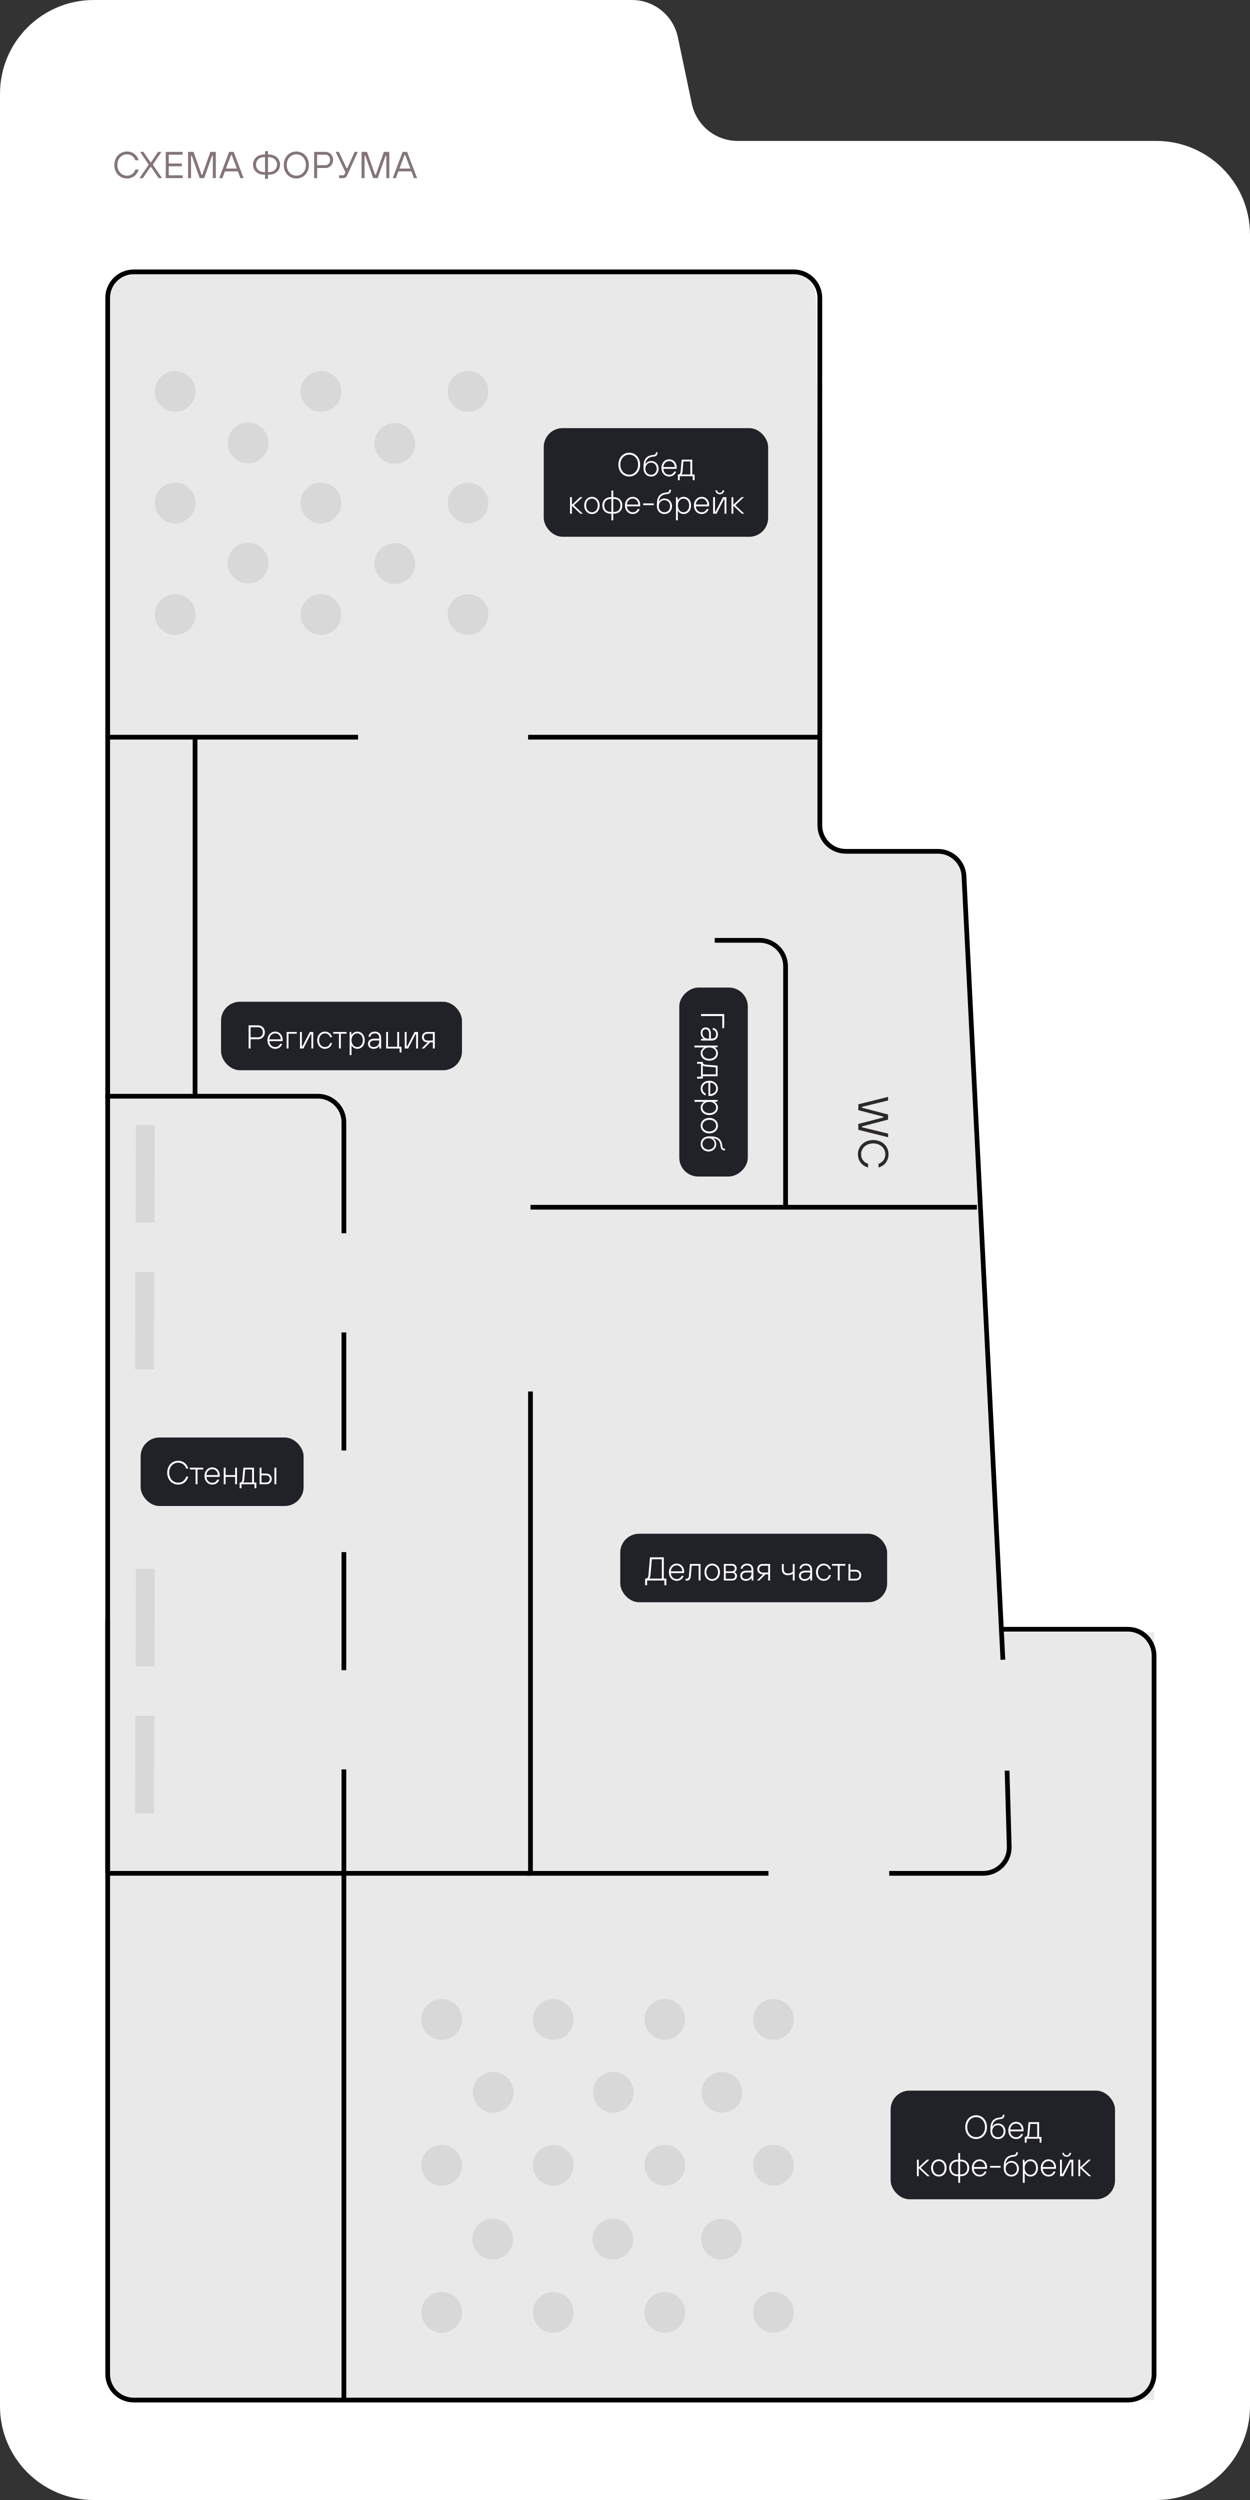 <?xml version="1.0" encoding="UTF-8"?> <svg xmlns="http://www.w3.org/2000/svg" width="400" height="800" viewBox="0 0 400 800" fill="none"><rect x="0" y="0" width="400" height="800" fill="#333333" stroke="none"/> <g clip-path="url(#clip0_873_554)"> <path d="M400 770C400 786.568 386.569 800 370 800L30 800C13.431 800 -1.17422e-06 786.569 -2.62268e-06 770L-6.73155e-05 30.001C-6.87639e-05 13.432 13.431 0.001 30 0.001L202.236 1.72891e-05C209.333 -4.43665e-05 215.459 4.974 216.916 11.92L221.376 33.178C222.833 40.124 228.959 45.098 236.056 45.098L370 45.099C386.569 45.099 400 58.53 400 75.099L400 770Z" fill="white"></path> <path d="M40.62 57.12C39.884 57.12 39.208 56.94 38.592 56.58C37.976 56.212 37.488 55.7 37.128 55.044C36.776 54.388 36.6 53.64 36.6 52.8C36.6 51.96 36.776 51.212 37.128 50.556C37.488 49.9 37.976 49.392 38.592 49.032C39.208 48.664 39.884 48.48 40.62 48.48C41.524 48.48 42.308 48.732 42.972 49.236C43.644 49.74 44.1 50.428 44.34 51.3H43.32C43.112 50.7 42.768 50.232 42.288 49.896C41.808 49.552 41.252 49.38 40.62 49.38C40.06 49.38 39.544 49.524 39.072 49.812C38.608 50.1 38.24 50.504 37.968 51.024C37.696 51.544 37.56 52.136 37.56 52.8C37.56 53.464 37.696 54.056 37.968 54.576C38.24 55.096 38.608 55.5 39.072 55.788C39.544 56.076 40.06 56.22 40.62 56.22C41.252 56.22 41.808 56.048 42.288 55.704C42.768 55.352 43.112 54.864 43.32 54.24H44.34C44.1 55.136 43.644 55.84 42.972 56.352C42.308 56.864 41.524 57.12 40.62 57.12ZM45.734 57H44.642L47.582 52.68L44.822 48.6H45.902L48.122 51.9H48.362L50.582 48.6H51.662L48.902 52.68L51.842 57H50.75L48.362 53.46H48.122L45.734 57ZM58.444 57H53.044V48.6H58.444V49.5H54.004V52.32H58.204V53.22H54.004V56.1H58.444V57ZM61.143 57H60.183V48.6H61.923L64.503 55.92H64.743L67.323 48.6H69.063V57H68.103V49.86H67.863L65.343 57H63.903L61.383 49.86H61.143V57ZM77.948 57H76.928L76.124 54.84H71.972L71.168 57H70.148L73.328 48.6H74.768L77.948 57ZM73.928 49.62L72.308 53.94H75.788L74.168 49.62H73.928ZM85.95 49.44C86.694 49.44 87.341 49.58 87.894 49.86C88.445 50.14 88.87 50.524 89.165 51.012C89.462 51.5 89.609 52.056 89.609 52.68C89.609 53.304 89.462 53.86 89.165 54.348C88.87 54.836 88.445 55.22 87.894 55.5C87.341 55.78 86.694 55.92 85.95 55.92H85.769V57.24H84.809V55.92H84.629C83.885 55.92 83.237 55.78 82.686 55.5C82.133 55.22 81.71 54.836 81.413 54.348C81.118 53.86 80.969 53.304 80.969 52.68C80.969 52.056 81.118 51.5 81.413 51.012C81.71 50.524 82.133 50.14 82.686 49.86C83.237 49.58 83.885 49.44 84.629 49.44H84.809V48.36H85.769V49.44H85.95ZM81.93 52.68C81.93 53.144 82.037 53.556 82.254 53.916C82.478 54.276 82.79 54.56 83.189 54.768C83.597 54.976 84.078 55.08 84.629 55.08H84.809V50.28H84.629C84.078 50.28 83.597 50.384 83.189 50.592C82.79 50.8 82.478 51.084 82.254 51.444C82.037 51.804 81.93 52.216 81.93 52.68ZM85.95 55.08C86.501 55.08 86.978 54.976 87.377 54.768C87.785 54.56 88.097 54.276 88.314 53.916C88.537 53.556 88.65 53.144 88.65 52.68C88.65 52.216 88.537 51.804 88.314 51.444C88.097 51.084 87.785 50.8 87.377 50.592C86.978 50.384 86.501 50.28 85.95 50.28H85.769V55.08H85.95ZM94.827 57.12C94.091 57.12 93.415 56.94 92.799 56.58C92.183 56.212 91.695 55.7 91.335 55.044C90.983 54.388 90.807 53.64 90.807 52.8C90.807 51.96 90.983 51.212 91.335 50.556C91.695 49.9 92.183 49.392 92.799 49.032C93.415 48.664 94.091 48.48 94.827 48.48C95.563 48.48 96.239 48.664 96.855 49.032C97.471 49.392 97.955 49.9 98.307 50.556C98.667 51.212 98.847 51.96 98.847 52.8C98.847 53.64 98.667 54.388 98.307 55.044C97.955 55.7 97.471 56.212 96.855 56.58C96.239 56.94 95.563 57.12 94.827 57.12ZM94.827 56.22C95.387 56.22 95.899 56.076 96.363 55.788C96.835 55.5 97.207 55.096 97.479 54.576C97.751 54.056 97.887 53.464 97.887 52.8C97.887 52.136 97.751 51.544 97.479 51.024C97.207 50.504 96.835 50.1 96.363 49.812C95.899 49.524 95.387 49.38 94.827 49.38C94.267 49.38 93.751 49.524 93.279 49.812C92.815 50.1 92.447 50.504 92.175 51.024C91.903 51.544 91.767 52.136 91.767 52.8C91.767 53.464 91.903 54.056 92.175 54.576C92.447 55.096 92.815 55.5 93.279 55.788C93.751 56.076 94.267 56.22 94.827 56.22ZM100.522 57V48.6H104.182C104.622 48.6 105.022 48.712 105.382 48.936C105.75 49.16 106.042 49.468 106.258 49.86C106.474 50.252 106.582 50.692 106.582 51.18C106.582 51.668 106.474 52.108 106.258 52.5C106.042 52.892 105.75 53.2 105.382 53.424C105.022 53.648 104.622 53.76 104.182 53.76H101.482V57H100.522ZM104.182 52.86C104.582 52.86 104.922 52.704 105.202 52.392C105.482 52.08 105.622 51.676 105.622 51.18C105.622 50.684 105.482 50.28 105.202 49.968C104.922 49.656 104.582 49.5 104.182 49.5H101.482V52.86H104.182ZM113.479 48.6H114.499L111.079 56.16C110.959 56.424 110.791 56.632 110.575 56.784C110.359 56.928 110.067 57 109.699 57H108.499V56.1H109.639C109.815 56.1 109.951 56.072 110.047 56.016C110.151 55.952 110.235 55.84 110.299 55.68L110.539 55.14L107.419 48.6H108.439L110.899 53.82H111.139L113.479 48.6ZM116.663 57H115.703V48.6H117.443L120.023 55.92H120.263L122.843 48.6H124.583V57H123.623V49.86H123.383L120.863 57H119.423L116.903 49.86H116.663V57ZM133.468 57H132.448L131.644 54.84H127.492L126.688 57H125.668L128.848 48.6H130.288L133.468 57ZM129.448 49.62L127.828 53.94H131.308L129.688 49.62H129.448Z" fill="#847578"></path> <path d="M42.773 87L252.763 87C257.315 87 261.02 90.66 261.076 95.212L263.151 264.246C263.207 268.797 266.913 272.458 271.465 272.458L300.118 272.458C304.547 272.458 308.199 275.93 308.422 280.354L320.547 521.235L323.57 601.733L323.57 759.705C323.57 764.297 319.848 768.019 315.256 768.019L42.773 768.019C38.181 768.019 34.458 764.297 34.458 759.705L34.458 95.314C34.458 90.722 38.181 87 42.773 87Z" fill="#E9E9E9"></path> <path d="M168.999 235.902L262.724 235.902" stroke="black" stroke-width="1.512"></path> <path d="M34.457 235.902L114.577 235.902" stroke="black" stroke-width="1.512"></path> <path d="M312.61 386.316L213.594 386.316L169.755 386.316" stroke="black" stroke-width="1.512"></path> <path d="M110.042 394.63L110.042 359.105C110.042 354.513 106.319 350.791 101.728 350.791L33.701 350.791" stroke="black" stroke-width="1.512"></path> <path d="M251.387 386.315L251.387 309.219C251.387 304.627 247.664 300.904 243.072 300.904L228.711 300.904" stroke="black" stroke-width="1.512"></path> <path d="M169.755 599.466L169.755 445.273" stroke="black" stroke-width="1.512"></path> <path d="M110.043 534.462L110.043 496.67" stroke="black" stroke-width="1.512"></path> <path d="M110.042 464.167L110.042 426.375" stroke="black" stroke-width="1.512"></path> <rect x="70.737" y="320.559" width="77.097" height="21.92" rx="6.047" fill="#212228"></rect> <path d="M80.191 335.518L79.556 335.518L79.556 328.11L82.625 328.11C83.842 328.11 84.752 329.031 84.752 330.332C84.752 331.634 83.842 332.555 82.625 332.555L80.191 332.555L80.191 335.518ZM80.191 328.713L80.191 331.951L82.625 331.951C83.472 331.951 84.117 331.317 84.117 330.332C84.117 329.348 83.472 328.713 82.625 328.713L80.191 328.713ZM88.067 335.623C86.681 335.623 85.58 334.512 85.58 332.872C85.58 331.232 86.681 330.121 88.067 330.121C89.432 330.121 90.448 331.2 90.448 332.66C90.448 332.904 90.427 333.073 90.416 333.158L86.183 333.158C86.268 334.322 87.094 335.063 88.067 335.063C88.776 335.063 89.379 334.692 89.654 334.036L90.289 334.036C89.94 335.041 89.146 335.623 88.067 335.623ZM86.183 332.586L89.855 332.586C89.813 331.465 89.062 330.682 88.078 330.682C87.051 330.682 86.268 331.465 86.183 332.586ZM92.32 335.518L91.727 335.518L91.727 330.227L94.965 330.227L94.965 330.787L92.32 330.787L92.32 335.518ZM97.085 335.518L95.995 335.518L95.995 330.227L96.588 330.227L96.588 334.809L96.799 334.809L99.148 330.227L100.238 330.227L100.238 335.518L99.646 335.518L99.646 330.936L99.434 330.936L97.085 335.518ZM103.981 335.623C102.605 335.623 101.505 334.533 101.505 332.872C101.505 331.211 102.605 330.121 103.981 330.121C105.103 330.121 105.991 330.809 106.256 331.92L105.653 331.92C105.42 331.126 104.775 330.682 103.981 330.682C102.954 330.682 102.108 331.549 102.108 332.872C102.108 334.195 102.954 335.063 103.981 335.063C104.775 335.063 105.42 334.618 105.653 333.772L106.256 333.772C105.991 334.936 105.103 335.623 103.981 335.623ZM109.068 335.518L108.465 335.518L108.465 330.787L106.634 330.787L106.634 330.227L110.899 330.227L110.899 330.787L109.068 330.787L109.068 335.518ZM112.481 337.634L111.888 337.634L111.888 330.227L112.396 330.227L112.481 331.147L112.534 331.147C112.957 330.523 113.529 330.121 114.333 330.121C115.677 330.121 116.714 331.211 116.714 332.872C116.714 334.533 115.677 335.623 114.333 335.623C113.529 335.623 112.957 335.221 112.534 334.597L112.481 334.597L112.481 337.634ZM114.301 335.063C115.275 335.063 116.121 334.216 116.121 332.872C116.121 331.528 115.275 330.682 114.301 330.682C113.349 330.682 112.481 331.528 112.481 332.872C112.481 334.216 113.349 335.063 114.301 335.063ZM119.541 335.623C118.482 335.623 117.763 334.967 117.763 334.015C117.763 333.031 118.419 332.375 119.805 332.375L121.361 332.375L121.361 332.11C121.361 331.211 120.832 330.682 119.964 330.682C119.086 330.682 118.578 331.179 118.525 331.761L117.922 331.761C117.975 330.893 118.684 330.121 119.964 330.121C121.181 330.121 121.964 330.84 121.964 332.11L121.964 335.518L121.445 335.518L121.361 334.703L121.308 334.703C121.033 335.221 120.387 335.623 119.541 335.623ZM119.541 335.063C120.726 335.063 121.361 334.269 121.361 333.19L121.361 332.946L119.805 332.946C118.821 332.946 118.366 333.38 118.366 334.015C118.366 334.65 118.8 335.063 119.541 335.063ZM128.475 336.787L127.872 336.787L127.872 335.518L123.576 335.518L123.576 330.227L124.169 330.227L124.169 334.957L127.121 334.957L127.121 330.227L127.714 330.227L127.714 334.957L128.475 334.957L128.475 336.787ZM130.608 335.518L129.518 335.518L129.518 330.227L130.111 330.227L130.111 334.809L130.322 334.809L132.671 330.227L133.761 330.227L133.761 335.518L133.169 335.518L133.169 330.936L132.957 330.936L130.608 335.518ZM136.742 330.227L139.123 330.227L139.123 335.518L138.52 335.518L138.52 333.539L137.663 333.539L135.684 335.518L134.922 335.518L136.901 333.539L136.742 333.539C135.737 333.539 135.028 332.851 135.028 331.888C135.028 330.914 135.737 330.227 136.742 330.227ZM136.742 332.978L138.52 332.978L138.52 330.787L136.742 330.787C136.107 330.787 135.631 331.232 135.631 331.888C135.631 332.533 136.107 332.978 136.742 332.978Z" fill="white"></path> <rect x="174" y="137" width="71.806" height="34.769" rx="6.047" fill="#212228"></rect> <path d="M201.353 152.491C199.438 152.491 197.883 150.956 197.883 148.681C197.883 146.406 199.438 144.872 201.353 144.872C203.279 144.872 204.835 146.406 204.835 148.681C204.835 150.956 203.279 152.491 201.353 152.491ZM201.353 151.887C202.93 151.887 204.2 150.607 204.2 148.681C204.2 146.755 202.93 145.475 201.353 145.475C199.787 145.475 198.518 146.755 198.518 148.681C198.518 150.607 199.787 151.887 201.353 151.887ZM208.344 152.491C206.947 152.491 205.921 151.454 205.921 149.845L205.921 149.559C205.921 147.75 206.291 146.66 207.339 146.057C207.815 145.771 208.365 145.655 209.116 145.57C209.709 145.507 209.899 145.221 209.91 144.713L210.439 144.713C210.429 145.612 210.026 146.014 209.18 146.11C208.566 146.184 208.048 146.279 207.635 146.533C207.053 146.882 206.651 147.464 206.545 148.491L206.598 148.491C207.053 147.782 207.72 147.517 208.407 147.517C209.73 147.517 210.757 148.554 210.757 149.983C210.757 151.454 209.73 152.491 208.344 152.491ZM208.344 151.93C209.36 151.93 210.153 151.136 210.153 149.983C210.153 148.84 209.36 148.046 208.344 148.046C207.317 148.046 206.524 148.84 206.524 149.983C206.524 151.136 207.317 151.93 208.344 151.93ZM214.152 152.491C212.766 152.491 211.665 151.379 211.665 149.739C211.665 148.099 212.766 146.988 214.152 146.988C215.517 146.988 216.533 148.067 216.533 149.528C216.533 149.771 216.512 149.94 216.501 150.025L212.268 150.025C212.353 151.189 213.178 151.93 214.152 151.93C214.861 151.93 215.464 151.559 215.739 150.903L216.374 150.903C216.025 151.909 215.231 152.491 214.152 152.491ZM212.268 149.454L215.94 149.454C215.898 148.332 215.146 147.549 214.162 147.549C213.136 147.549 212.353 148.332 212.268 149.454ZM217.529 153.655L216.925 153.655L216.925 151.824L217.01 151.824C217.497 151.824 217.74 151.57 217.793 150.988L218.132 147.094L221.518 147.094L221.518 151.824L222.269 151.824L222.269 153.655L221.677 153.655L221.677 152.385L217.529 152.385L217.529 153.655ZM218.036 151.824L220.915 151.824L220.915 147.655L218.682 147.655L218.396 150.988C218.354 151.475 218.163 151.76 218.036 151.824ZM183.006 164.385L182.413 164.385L182.413 159.094L183.006 159.094L183.006 161.538L185.63 159.094L186.413 159.094L183.63 161.686L186.519 164.385L185.736 164.385L183.006 161.835L183.006 164.385ZM189.428 164.491C188.052 164.491 186.952 163.401 186.952 161.739C186.952 160.078 188.052 158.988 189.428 158.988C190.803 158.988 191.893 160.078 191.893 161.739C191.893 163.401 190.803 164.491 189.428 164.491ZM189.428 163.93C190.444 163.93 191.29 163.062 191.29 161.739C191.29 160.417 190.444 159.549 189.428 159.549C188.401 159.549 187.555 160.417 187.555 161.739C187.555 163.062 188.401 163.93 189.428 163.93ZM196.24 159.094L196.451 159.094C198.06 159.094 199.139 160.152 199.139 161.739C199.139 163.327 198.06 164.385 196.451 164.385L196.24 164.385L196.24 166.501L195.647 166.501L195.647 164.385L195.435 164.385C193.827 164.385 192.748 163.327 192.748 161.739C192.748 160.152 193.827 159.094 195.435 159.094L195.647 159.094L195.647 156.977L196.24 156.977L196.24 159.094ZM193.351 161.739C193.351 163.009 194.144 163.824 195.435 163.824L195.647 163.824L195.647 159.655L195.435 159.655C194.144 159.655 193.351 160.469 193.351 161.739ZM196.24 163.824L196.451 163.824C197.742 163.824 198.536 163.009 198.536 161.739C198.536 160.469 197.742 159.655 196.451 159.655L196.24 159.655L196.24 163.824ZM202.48 164.491C201.093 164.491 199.993 163.379 199.993 161.739C199.993 160.099 201.093 158.988 202.48 158.988C203.845 158.988 204.861 160.067 204.861 161.528C204.861 161.771 204.839 161.94 204.829 162.025L200.596 162.025C200.681 163.189 201.506 163.93 202.48 163.93C203.189 163.93 203.792 163.559 204.067 162.903L204.702 162.903C204.353 163.909 203.559 164.491 202.48 164.491ZM200.596 161.454L204.268 161.454C204.226 160.332 203.474 159.549 202.49 159.549C201.464 159.549 200.681 160.332 200.596 161.454ZM209.208 161.655L205.822 161.655L205.822 161.083L209.208 161.083L209.208 161.655ZM212.627 164.491C211.23 164.491 210.204 163.454 210.204 161.845L210.204 161.559C210.204 159.75 210.574 158.66 211.622 158.057C212.098 157.771 212.648 157.655 213.4 157.57C213.992 157.507 214.183 157.221 214.193 156.713L214.722 156.713C214.712 157.612 214.31 158.014 213.463 158.11C212.849 158.184 212.331 158.279 211.918 158.533C211.336 158.882 210.934 159.464 210.828 160.491L210.881 160.491C211.336 159.782 212.003 159.517 212.691 159.517C214.013 159.517 215.04 160.554 215.04 161.983C215.04 163.454 214.013 164.491 212.627 164.491ZM212.627 163.93C213.643 163.93 214.437 163.136 214.437 161.983C214.437 160.84 213.643 160.046 212.627 160.046C211.601 160.046 210.807 160.84 210.807 161.983C210.807 163.136 211.601 163.93 212.627 163.93ZM216.901 166.501L216.308 166.501L216.308 159.094L216.816 159.094L216.901 160.014L216.954 160.014C217.377 159.39 217.948 158.988 218.753 158.988C220.097 158.988 221.134 160.078 221.134 161.739C221.134 163.401 220.097 164.491 218.753 164.491C217.948 164.491 217.377 164.088 216.954 163.464L216.901 163.464L216.901 166.501ZM218.721 163.93C219.694 163.93 220.541 163.083 220.541 161.739C220.541 160.395 219.694 159.549 218.721 159.549C217.768 159.549 216.901 160.395 216.901 161.739C216.901 163.083 217.768 163.93 218.721 163.93ZM224.542 164.491C223.156 164.491 222.056 163.379 222.056 161.739C222.056 160.099 223.156 158.988 224.542 158.988C225.908 158.988 226.923 160.067 226.923 161.528C226.923 161.771 226.902 161.94 226.892 162.025L222.659 162.025C222.744 163.189 223.569 163.93 224.542 163.93C225.251 163.93 225.855 163.559 226.13 162.903L226.765 162.903C226.415 163.909 225.622 164.491 224.542 164.491ZM222.659 161.454L226.331 161.454C226.288 160.332 225.537 159.549 224.553 159.549C223.527 159.549 222.744 160.332 222.659 161.454ZM230.34 158.163C229.568 158.163 228.986 157.644 228.933 156.903L229.462 156.903C229.515 157.401 229.853 157.697 230.34 157.697C230.837 157.697 231.176 157.401 231.229 156.903L231.758 156.903C231.705 157.644 231.123 158.163 230.34 158.163ZM229.292 164.385L228.202 164.385L228.202 159.094L228.795 159.094L228.795 163.676L229.007 163.676L231.356 159.094L232.446 159.094L232.446 164.385L231.853 164.385L231.853 159.803L231.642 159.803L229.292 164.385ZM234.665 164.385L234.072 164.385L234.072 159.094L234.665 159.094L234.665 161.538L237.289 159.094L238.072 159.094L235.289 161.686L238.178 164.385L237.395 164.385L234.665 161.835L234.665 164.385Z" fill="white"></path> <rect x="45" y="460" width="52.154" height="21.92" rx="6.047" fill="#212228"></rect> <path d="M56.999 475.065C55.063 475.065 53.507 473.53 53.507 471.255C53.507 468.98 55.063 467.446 56.999 467.446C58.566 467.446 59.825 468.398 60.248 469.933L59.571 469.933C59.19 468.747 58.216 468.049 56.999 468.049C55.433 468.049 54.142 469.329 54.142 471.255C54.142 473.181 55.433 474.462 56.999 474.462C58.216 474.462 59.19 473.763 59.571 472.525L60.248 472.525C59.825 474.112 58.566 475.065 56.999 475.065ZM63.197 474.959L62.593 474.959L62.593 470.229L60.763 470.229L60.763 469.668L65.027 469.668L65.027 470.229L63.197 470.229L63.197 474.959ZM67.937 475.065C66.551 475.065 65.45 473.954 65.45 472.314C65.45 470.673 66.551 469.562 67.937 469.562C69.302 469.562 70.318 470.642 70.318 472.102C70.318 472.345 70.297 472.515 70.286 472.599L66.053 472.599C66.138 473.763 66.963 474.504 67.937 474.504C68.646 474.504 69.249 474.134 69.524 473.478L70.159 473.478C69.81 474.483 69.016 475.065 67.937 475.065ZM66.053 472.028L69.725 472.028C69.683 470.906 68.932 470.123 67.948 470.123C66.921 470.123 66.138 470.906 66.053 472.028ZM72.19 474.959L71.597 474.959L71.597 469.668L72.19 469.668L72.19 472.028L75.248 472.028L75.248 469.668L75.84 469.668L75.84 474.959L75.248 474.959L75.248 472.599L72.19 472.599L72.19 474.959ZM77.287 476.229L76.684 476.229L76.684 474.398L76.768 474.398C77.255 474.398 77.498 474.144 77.551 473.562L77.89 469.668L81.276 469.668L81.276 474.398L82.028 474.398L82.028 476.229L81.435 476.229L81.435 474.959L77.287 474.959L77.287 476.229ZM77.795 474.398L80.673 474.398L80.673 470.229L78.44 470.229L78.154 473.562C78.112 474.049 77.922 474.335 77.795 474.398ZM85.194 474.959L83.078 474.959L83.078 469.668L83.671 469.668L83.671 471.541L85.194 471.541C86.231 471.541 86.951 472.239 86.951 473.245C86.951 474.25 86.231 474.959 85.194 474.959ZM88.422 474.959L87.819 474.959L87.819 469.668L88.422 469.668L88.422 474.959ZM83.671 472.102L83.671 474.398L85.194 474.398C85.882 474.398 86.358 473.922 86.358 473.245C86.358 472.578 85.882 472.102 85.194 472.102L83.671 472.102Z" fill="white"></path> <rect x="239.293" y="316.02" width="60.468" height="21.92" rx="6.047" transform="rotate(90 239.293 316.02)" fill="#212228"></rect> <path d="M224.333 325.137L224.333 324.502L231.741 324.502L231.741 329.01L231.138 329.01L231.138 325.137L224.333 325.137ZM224.228 330.55C224.228 329.492 224.884 328.772 225.836 328.772C226.82 328.772 227.476 329.428 227.476 330.815L227.476 332.37L227.741 332.37C228.64 332.37 229.169 331.841 229.169 330.973C229.169 330.095 228.672 329.587 228.09 329.534L228.09 328.931C228.958 328.984 229.73 329.693 229.73 330.973C229.73 332.19 229.011 332.973 227.741 332.973L224.333 332.973L224.333 332.455L225.148 332.37L225.148 332.317C224.63 332.042 224.228 331.397 224.228 330.55ZM224.788 330.55C224.788 331.735 225.582 332.37 226.661 332.37L226.905 332.37L226.905 330.815C226.905 329.831 226.471 329.375 225.836 329.375C225.201 329.375 224.788 329.809 224.788 330.55ZM222.217 335.178L222.217 334.585L229.624 334.585L229.624 335.093L228.704 335.178L228.704 335.231C229.328 335.654 229.73 336.226 229.73 337.03C229.73 338.374 228.64 339.411 226.979 339.411C225.317 339.411 224.228 338.374 224.228 337.03C224.228 336.226 224.63 335.654 225.254 335.231L225.254 335.178L222.217 335.178ZM224.788 336.998C224.788 337.972 225.635 338.818 226.979 338.818C228.323 338.818 229.169 337.972 229.169 336.998C229.169 336.046 228.323 335.178 226.979 335.178C225.635 335.178 224.788 336.046 224.788 336.998ZM223.064 340.409L223.064 339.806L224.894 339.806L224.894 339.891C224.894 340.378 225.148 340.621 225.73 340.674L229.624 341.013L229.624 344.399L224.894 344.399L224.894 345.15L223.064 345.15L223.064 344.558L224.333 344.558L224.333 340.409L223.064 340.409ZM224.894 340.917L224.894 343.796L229.063 343.796L229.063 341.563L225.73 341.277C225.243 341.235 224.958 341.044 224.894 340.917ZM224.228 348.328C224.228 346.941 225.339 345.841 226.979 345.841C228.619 345.841 229.73 346.941 229.73 348.328C229.73 349.693 228.651 350.709 227.19 350.709C226.947 350.709 226.778 350.687 226.693 350.677L226.693 346.444C225.529 346.529 224.788 347.354 224.788 348.328C224.788 349.037 225.159 349.64 225.815 349.915L225.815 350.55C224.81 350.201 224.228 349.407 224.228 348.328ZM227.265 346.444L227.265 350.116C228.386 350.074 229.169 349.322 229.169 348.338C229.169 347.312 228.386 346.529 227.265 346.444ZM222.217 352.58L222.217 351.988L229.624 351.988L229.624 352.496L228.704 352.58L228.704 352.633C229.328 353.056 229.73 353.628 229.73 354.432C229.73 355.776 228.64 356.813 226.979 356.813C225.317 356.813 224.228 355.776 224.228 354.432C224.228 353.628 224.63 353.056 225.254 352.633L225.254 352.58L222.217 352.58ZM224.788 354.4C224.788 355.374 225.635 356.22 226.979 356.22C228.323 356.22 229.169 355.374 229.169 354.4C229.169 353.448 228.323 352.58 226.979 352.58C225.635 352.58 224.788 353.448 224.788 354.4ZM224.228 360.211C224.228 358.836 225.317 357.735 226.979 357.735C228.64 357.735 229.73 358.836 229.73 360.211C229.73 361.587 228.64 362.677 226.979 362.677C225.317 362.677 224.228 361.587 224.228 360.211ZM224.788 360.211C224.788 361.227 225.656 362.074 226.979 362.074C228.302 362.074 229.169 361.227 229.169 360.211C229.169 359.185 228.302 358.338 226.979 358.338C225.656 358.338 224.788 359.185 224.788 360.211ZM224.228 366.06C224.228 364.663 225.265 363.637 226.873 363.637L227.159 363.637C228.968 363.637 230.058 364.007 230.661 365.055C230.947 365.531 231.063 366.081 231.148 366.833C231.212 367.425 231.497 367.616 232.005 367.626L232.005 368.155C231.106 368.145 230.704 367.743 230.608 366.896C230.534 366.283 230.439 365.764 230.185 365.351C229.836 364.769 229.254 364.367 228.228 364.261L228.228 364.314C228.936 364.769 229.201 365.436 229.201 366.124C229.201 367.447 228.164 368.473 226.735 368.473C225.265 368.473 224.228 367.447 224.228 366.06ZM224.788 366.06C224.788 367.076 225.582 367.87 226.735 367.87C227.878 367.87 228.672 367.076 228.672 366.06C228.672 365.034 227.878 364.24 226.735 364.24C225.582 364.24 224.788 365.034 224.788 366.06Z" fill="white"></path> <rect x="198.477" y="490.797" width="85.411" height="21.92" rx="6.047" fill="#212228"></rect> <path d="M207.076 507.269L206.441 507.269L206.441 505.153L206.557 505.153C207.129 505.153 207.446 504.856 207.499 504.19L207.997 498.349L212.42 498.349L212.42 505.153L213.235 505.153L213.235 507.269L212.6 507.269L212.6 505.756L207.076 505.756L207.076 507.269ZM207.711 505.153L211.785 505.153L211.785 498.952L208.589 498.952L208.134 504.19C208.081 504.856 207.806 505.11 207.711 505.153ZM216.543 505.862C215.157 505.862 214.057 504.751 214.057 503.11C214.057 501.47 215.157 500.359 216.543 500.359C217.909 500.359 218.924 501.438 218.924 502.899C218.924 503.142 218.903 503.311 218.893 503.396L214.66 503.396C214.745 504.56 215.57 505.301 216.543 505.301C217.252 505.301 217.856 504.93 218.131 504.274L218.766 504.274C218.416 505.28 217.623 505.862 216.543 505.862ZM214.66 502.825L218.332 502.825C218.289 501.703 217.538 500.92 216.554 500.92C215.528 500.92 214.745 501.703 214.66 502.825ZM219.677 505.809L219.391 505.809L219.391 505.206L219.677 505.206C220.111 505.206 220.396 504.962 220.449 504.38L220.788 500.465L224.174 500.465L224.174 505.756L223.571 505.756L223.571 501.026L221.338 501.026L221.053 504.38C220.957 505.364 220.502 505.809 219.677 505.809ZM227.91 505.862C226.535 505.862 225.434 504.772 225.434 503.11C225.434 501.449 226.535 500.359 227.91 500.359C229.286 500.359 230.376 501.449 230.376 503.11C230.376 504.772 229.286 505.862 227.91 505.862ZM227.91 505.301C228.926 505.301 229.773 504.433 229.773 503.11C229.773 501.788 228.926 500.92 227.91 500.92C226.884 500.92 226.037 501.788 226.037 503.11C226.037 504.433 226.884 505.301 227.91 505.301ZM234.394 505.756L231.643 505.756L231.643 500.465L234.289 500.465C235.135 500.465 235.728 501.026 235.728 501.915C235.728 502.497 235.389 502.888 235.061 503.057L235.061 503.11C235.431 503.237 235.833 503.671 235.833 504.296C235.833 505.153 235.199 505.756 234.394 505.756ZM232.236 500.994L232.236 502.825L234.214 502.825C234.712 502.825 235.135 502.454 235.135 501.915C235.135 501.364 234.712 500.994 234.214 500.994L232.236 500.994ZM232.236 503.354L232.236 505.227L234.32 505.227C234.818 505.227 235.241 504.856 235.241 504.296C235.241 503.724 234.818 503.354 234.32 503.354L232.236 503.354ZM238.655 505.862C237.596 505.862 236.877 505.206 236.877 504.253C236.877 503.269 237.533 502.613 238.919 502.613L240.475 502.613L240.475 502.349C240.475 501.449 239.946 500.92 239.078 500.92C238.2 500.92 237.692 501.417 237.639 501.999L237.036 501.999C237.089 501.132 237.798 500.359 239.078 500.359C240.295 500.359 241.078 501.079 241.078 502.349L241.078 505.756L240.559 505.756L240.475 504.941L240.422 504.941C240.147 505.46 239.501 505.862 238.655 505.862ZM238.655 505.301C239.84 505.301 240.475 504.507 240.475 503.428L240.475 503.184L238.919 503.184C237.935 503.184 237.48 503.618 237.48 504.253C237.48 504.888 237.914 505.301 238.655 505.301ZM244.044 500.465L246.425 500.465L246.425 505.756L245.822 505.756L245.822 503.777L244.965 503.777L242.986 505.756L242.224 505.756L244.203 503.777L244.044 503.777C243.039 503.777 242.33 503.089 242.33 502.126C242.33 501.153 243.039 500.465 244.044 500.465ZM244.044 503.216L245.822 503.216L245.822 501.026L244.044 501.026C243.41 501.026 242.933 501.47 242.933 502.126C242.933 502.772 243.41 503.216 244.044 503.216ZM254.282 505.756L253.69 505.756L253.69 503.587C253.266 503.883 252.748 504.063 252.113 504.063C250.843 504.063 250.198 503.375 250.198 502.105L250.198 500.465L250.79 500.465L250.79 502.105C250.79 503.026 251.288 503.502 252.187 503.502C252.822 503.502 253.266 503.301 253.69 502.973L253.69 500.465L254.282 500.465L254.282 505.756ZM257.452 505.862C256.394 505.862 255.674 505.206 255.674 504.253C255.674 503.269 256.33 502.613 257.716 502.613L259.272 502.613L259.272 502.349C259.272 501.449 258.743 500.92 257.875 500.92C256.997 500.92 256.489 501.417 256.436 501.999L255.833 501.999C255.886 501.132 256.595 500.359 257.875 500.359C259.092 500.359 259.875 501.079 259.875 502.349L259.875 505.756L259.357 505.756L259.272 504.941L259.219 504.941C258.944 505.46 258.298 505.862 257.452 505.862ZM257.452 505.301C258.637 505.301 259.272 504.507 259.272 503.428L259.272 503.184L257.716 503.184C256.732 503.184 256.277 503.618 256.277 504.253C256.277 504.888 256.711 505.301 257.452 505.301ZM263.604 505.862C262.228 505.862 261.127 504.772 261.127 503.11C261.127 501.449 262.228 500.359 263.604 500.359C264.725 500.359 265.614 501.047 265.879 502.158L265.276 502.158C265.043 501.364 264.397 500.92 263.604 500.92C262.577 500.92 261.731 501.788 261.731 503.11C261.731 504.433 262.577 505.301 263.604 505.301C264.397 505.301 265.043 504.856 265.276 504.01L265.879 504.01C265.614 505.174 264.725 505.862 263.604 505.862ZM268.691 505.756L268.088 505.756L268.088 501.026L266.257 501.026L266.257 500.465L270.521 500.465L270.521 501.026L268.691 501.026L268.691 505.756ZM273.839 505.756L271.511 505.756L271.511 500.465L272.104 500.465L272.104 502.338L273.839 502.338C274.876 502.338 275.596 503.036 275.596 504.042C275.596 505.047 274.876 505.756 273.839 505.756ZM272.104 502.899L272.104 505.195L273.839 505.195C274.527 505.195 275.003 504.719 275.003 504.042C275.003 503.375 274.527 502.899 273.839 502.899L272.104 502.899Z" fill="white"></path> <path d="M62.423 235.902L62.423 350.791" stroke="black" stroke-width="1.512"></path> <path d="M110.043 768.019L110.043 667.113L110.043 566.207" stroke="black" stroke-width="1.512"></path> <path d="M169.755 599.461L35.214 599.461" stroke="black" stroke-width="1.512"></path> <path d="M274.667 355.254L274.667 353.376L284.191 350.995L284.191 352.152L275.824 354.192L275.824 354.464L284.191 356.641L284.191 358.274L275.824 360.451L275.824 360.723L284.191 362.764L284.191 363.92L274.667 361.539L274.667 359.662L282.626 357.594L282.626 357.322L274.667 355.254ZM274.531 369.369C274.531 366.852 276.504 364.811 279.429 364.811C282.354 364.811 284.327 366.852 284.327 369.369C284.327 371.409 283.103 373.042 281.13 373.586L281.13 372.43C282.49 371.954 283.307 370.797 283.307 369.369C283.307 367.464 281.742 365.899 279.429 365.899C277.116 365.899 275.552 367.464 275.552 369.369C275.552 370.797 276.368 371.954 277.797 372.43L277.797 373.586C275.756 373.042 274.531 371.409 274.531 369.369Z" fill="#2D2929"></path> <circle cx="212.726" cy="646.221" r="6.52" transform="rotate(90 212.726 646.221)" fill="#D8D8D8"></circle> <circle cx="247.495" cy="646.221" r="6.52" transform="rotate(90 247.495 646.221)" fill="#D8D8D8"></circle> <circle cx="177.037" cy="646.221" r="6.52" transform="rotate(90 177.037 646.221)" fill="#D8D8D8"></circle> <circle cx="141.346" cy="646.221" r="6.52" transform="rotate(90 141.346 646.221)" fill="#D8D8D8"></circle> <circle cx="212.726" cy="692.893" r="6.52" transform="rotate(90 212.726 692.893)" fill="#D8D8D8"></circle> <circle cx="247.495" cy="692.893" r="6.52" transform="rotate(90 247.495 692.893)" fill="#D8D8D8"></circle> <circle cx="177.036" cy="692.893" r="6.52" transform="rotate(90 177.036 692.893)" fill="#D8D8D8"></circle> <circle cx="141.346" cy="692.893" r="6.52" transform="rotate(90 141.346 692.893)" fill="#D8D8D8"></circle> <circle cx="212.726" cy="739.946" r="6.52" transform="rotate(90 212.726 739.946)" fill="#D8D8D8"></circle> <circle cx="247.495" cy="739.946" r="6.52" transform="rotate(90 247.495 739.946)" fill="#D8D8D8"></circle> <circle cx="177.036" cy="739.946" r="6.52" transform="rotate(90 177.036 739.946)" fill="#D8D8D8"></circle> <circle cx="141.346" cy="739.946" r="6.52" transform="rotate(90 141.346 739.946)" fill="#D8D8D8"></circle> <circle cx="196.254" cy="669.557" r="6.52" transform="rotate(90 196.254 669.557)" fill="#D8D8D8"></circle> <circle cx="231.023" cy="669.557" r="6.52" transform="rotate(90 231.023 669.557)" fill="#D8D8D8"></circle> <circle cx="196.097" cy="716.516" r="6.52" transform="rotate(90 196.097 716.516)" fill="#D8D8D8"></circle> <circle cx="230.866" cy="716.516" r="6.52" transform="rotate(90 230.866 716.516)" fill="#D8D8D8"></circle> <circle cx="157.819" cy="669.557" r="6.52" transform="rotate(90 157.819 669.557)" fill="#D8D8D8"></circle> <circle cx="157.663" cy="716.516" r="6.52" transform="rotate(90 157.663 716.516)" fill="#D8D8D8"></circle> <circle cx="56.044" cy="125.264" r="6.52" fill="#D8D8D8"></circle> <circle cx="56.044" cy="160.954" r="6.52" fill="#D8D8D8"></circle> <circle cx="56.044" cy="196.647" r="6.52" fill="#D8D8D8"></circle> <circle cx="102.715" cy="125.264" r="6.52" fill="#D8D8D8"></circle> <circle cx="102.715" cy="160.954" r="6.52" fill="#D8D8D8"></circle> <circle cx="102.715" cy="196.647" r="6.52" fill="#D8D8D8"></circle> <circle cx="149.769" cy="125.264" r="6.52" fill="#D8D8D8"></circle> <circle cx="149.769" cy="160.954" r="6.52" fill="#D8D8D8"></circle> <circle cx="149.769" cy="196.647" r="6.52" fill="#D8D8D8"></circle> <circle cx="79.38" cy="141.735" r="6.52" fill="#D8D8D8"></circle> <circle cx="126.338" cy="141.893" r="6.52" fill="#D8D8D8"></circle> <circle cx="79.38" cy="180.171" r="6.52" fill="#D8D8D8"></circle> <circle cx="126.338" cy="180.327" r="6.52" fill="#D8D8D8"></circle> <line y1="-3.023" x2="31.191" y2="-3.023" transform="matrix(-0.003 1 1 0.003 49.52 502.037)" stroke="#D8D8D8" stroke-width="6.047"></line> <line y1="-3.023" x2="31.191" y2="-3.023" transform="matrix(-0.003 1 1 0.003 49.377 549.062)" stroke="#D8D8D8" stroke-width="6.047"></line> <line y1="-3.023" x2="31.191" y2="-3.023" transform="matrix(-0.003 1 1 0.003 49.52 360)" stroke="#D8D8D8" stroke-width="6.047"></line> <line y1="-3.023" x2="31.191" y2="-3.023" transform="matrix(-0.003 1 1 0.003 49.377 407.025)" stroke="#D8D8D8" stroke-width="6.047"></line> <rect x="369.299" y="522.367" width="245.651" height="50.642" transform="rotate(90 369.299 522.367)" fill="#E9E9E9"></rect> <path d="M34.458 599.465L34.458 364.57L34.458 235.415L34.458 95.314C34.458 90.722 38.181 87 42.773 87L254.032 87C258.624 87 262.347 90.722 262.347 95.314L262.347 264.11C262.347 268.702 266.069 272.424 270.661 272.424L300.164 272.424C304.595 272.424 308.248 275.9 308.468 280.326L320.925 531.111M168.621 599.465L245.907 599.465M284.55 599.465L314.641 599.465C319.324 599.465 323.083 595.598 322.952 590.917L322.267 566.61" stroke="black" stroke-width="1.512"></path> <path d="M34.458 518.59L34.458 759.705C34.458 764.297 38.181 768.02 42.773 768.02L360.985 768.02C365.577 768.02 369.299 764.312 369.299 759.72C369.299 739.357 369.299 677.41 369.299 529.788C369.299 525.197 365.577 521.367 360.985 521.367L319.791 521.367" stroke="black" stroke-width="1.512"></path> <rect x="285" y="669" width="71.806" height="34.769" rx="6.047" fill="#212228"></rect> <path d="M312.353 684.491C310.438 684.491 308.883 682.956 308.883 680.681C308.883 678.406 310.438 676.872 312.353 676.872C314.279 676.872 315.835 678.406 315.835 680.681C315.835 682.956 314.279 684.491 312.353 684.491ZM312.353 683.887C313.93 683.887 315.2 682.607 315.2 680.681C315.2 678.755 313.93 677.475 312.353 677.475C310.787 677.475 309.518 678.755 309.518 680.681C309.518 682.607 310.787 683.887 312.353 683.887ZM319.344 684.491C317.947 684.491 316.921 683.454 316.921 681.845L316.921 681.559C316.921 679.75 317.291 678.66 318.339 678.057C318.815 677.771 319.365 677.655 320.116 677.57C320.709 677.507 320.899 677.221 320.91 676.713L321.439 676.713C321.429 677.612 321.026 678.014 320.18 678.11C319.566 678.184 319.048 678.279 318.635 678.533C318.053 678.882 317.651 679.464 317.545 680.491L317.598 680.491C318.053 679.782 318.72 679.517 319.407 679.517C320.73 679.517 321.757 680.554 321.757 681.983C321.757 683.454 320.73 684.491 319.344 684.491ZM319.344 683.93C320.36 683.93 321.153 683.136 321.153 681.983C321.153 680.84 320.36 680.046 319.344 680.046C318.317 680.046 317.524 680.84 317.524 681.983C317.524 683.136 318.317 683.93 319.344 683.93ZM325.152 684.491C323.766 684.491 322.665 683.379 322.665 681.739C322.665 680.099 323.766 678.988 325.152 678.988C326.517 678.988 327.533 680.067 327.533 681.528C327.533 681.771 327.512 681.94 327.501 682.025L323.268 682.025C323.353 683.189 324.178 683.93 325.152 683.93C325.861 683.93 326.464 683.559 326.739 682.903L327.374 682.903C327.025 683.909 326.231 684.491 325.152 684.491ZM323.268 681.454L326.94 681.454C326.898 680.332 326.146 679.549 325.162 679.549C324.136 679.549 323.353 680.332 323.268 681.454ZM328.529 685.655L327.925 685.655L327.925 683.824L328.01 683.824C328.497 683.824 328.74 683.57 328.793 682.988L329.132 679.094L332.518 679.094L332.518 683.824L333.269 683.824L333.269 685.655L332.677 685.655L332.677 684.385L328.529 684.385L328.529 685.655ZM329.036 683.824L331.915 683.824L331.915 679.655L329.682 679.655L329.396 682.988C329.354 683.475 329.163 683.76 329.036 683.824ZM294.006 696.385L293.413 696.385L293.413 691.094L294.006 691.094L294.006 693.538L296.63 691.094L297.413 691.094L294.63 693.686L297.519 696.385L296.736 696.385L294.006 693.835L294.006 696.385ZM300.428 696.491C299.052 696.491 297.952 695.401 297.952 693.739C297.952 692.078 299.052 690.988 300.428 690.988C301.803 690.988 302.893 692.078 302.893 693.739C302.893 695.401 301.803 696.491 300.428 696.491ZM300.428 695.93C301.444 695.93 302.29 695.062 302.29 693.739C302.29 692.417 301.444 691.549 300.428 691.549C299.401 691.549 298.555 692.417 298.555 693.739C298.555 695.062 299.401 695.93 300.428 695.93ZM307.24 691.094L307.451 691.094C309.06 691.094 310.139 692.152 310.139 693.739C310.139 695.327 309.06 696.385 307.451 696.385L307.24 696.385L307.24 698.501L306.647 698.501L306.647 696.385L306.435 696.385C304.827 696.385 303.748 695.327 303.748 693.739C303.748 692.152 304.827 691.094 306.435 691.094L306.647 691.094L306.647 688.977L307.24 688.977L307.24 691.094ZM304.351 693.739C304.351 695.009 305.144 695.824 306.435 695.824L306.647 695.824L306.647 691.655L306.435 691.655C305.144 691.655 304.351 692.469 304.351 693.739ZM307.24 695.824L307.451 695.824C308.742 695.824 309.536 695.009 309.536 693.739C309.536 692.469 308.742 691.655 307.451 691.655L307.24 691.655L307.24 695.824ZM313.48 696.491C312.093 696.491 310.993 695.379 310.993 693.739C310.993 692.099 312.093 690.988 313.48 690.988C314.845 690.988 315.861 692.067 315.861 693.528C315.861 693.771 315.839 693.94 315.829 694.025L311.596 694.025C311.681 695.189 312.506 695.93 313.48 695.93C314.189 695.93 314.792 695.559 315.067 694.903L315.702 694.903C315.353 695.909 314.559 696.491 313.48 696.491ZM311.596 693.454L315.268 693.454C315.226 692.332 314.474 691.549 313.49 691.549C312.464 691.549 311.681 692.332 311.596 693.454ZM320.208 693.655L316.822 693.655L316.822 693.083L320.208 693.083L320.208 693.655ZM323.627 696.491C322.23 696.491 321.204 695.454 321.204 693.845L321.204 693.559C321.204 691.75 321.574 690.66 322.622 690.057C323.098 689.771 323.648 689.655 324.4 689.57C324.992 689.507 325.183 689.221 325.193 688.713L325.722 688.713C325.712 689.612 325.31 690.014 324.463 690.11C323.849 690.184 323.331 690.279 322.918 690.533C322.336 690.882 321.934 691.464 321.828 692.491L321.881 692.491C322.336 691.782 323.003 691.517 323.691 691.517C325.013 691.517 326.04 692.554 326.04 693.983C326.04 695.454 325.013 696.491 323.627 696.491ZM323.627 695.93C324.643 695.93 325.437 695.136 325.437 693.983C325.437 692.84 324.643 692.046 323.627 692.046C322.601 692.046 321.807 692.84 321.807 693.983C321.807 695.136 322.601 695.93 323.627 695.93ZM327.901 698.501L327.308 698.501L327.308 691.094L327.816 691.094L327.901 692.014L327.954 692.014C328.377 691.39 328.948 690.988 329.753 690.988C331.097 690.988 332.134 692.078 332.134 693.739C332.134 695.401 331.097 696.491 329.753 696.491C328.948 696.491 328.377 696.088 327.954 695.464L327.901 695.464L327.901 698.501ZM329.721 695.93C330.694 695.93 331.541 695.083 331.541 693.739C331.541 692.395 330.694 691.549 329.721 691.549C328.768 691.549 327.901 692.395 327.901 693.739C327.901 695.083 328.768 695.93 329.721 695.93ZM335.542 696.491C334.156 696.491 333.056 695.379 333.056 693.739C333.056 692.099 334.156 690.988 335.542 690.988C336.908 690.988 337.923 692.067 337.923 693.528C337.923 693.771 337.902 693.94 337.892 694.025L333.659 694.025C333.744 695.189 334.569 695.93 335.542 695.93C336.251 695.93 336.855 695.559 337.13 694.903L337.765 694.903C337.415 695.909 336.622 696.491 335.542 696.491ZM333.659 693.454L337.331 693.454C337.288 692.332 336.537 691.549 335.553 691.549C334.527 691.549 333.744 692.332 333.659 693.454ZM341.34 690.163C340.568 690.163 339.986 689.644 339.933 688.903L340.462 688.903C340.515 689.401 340.853 689.697 341.34 689.697C341.837 689.697 342.176 689.401 342.229 688.903L342.758 688.903C342.705 689.644 342.123 690.163 341.34 690.163ZM340.292 696.385L339.202 696.385L339.202 691.094L339.795 691.094L339.795 695.676L340.007 695.676L342.356 691.094L343.446 691.094L343.446 696.385L342.853 696.385L342.853 691.803L342.642 691.803L340.292 696.385ZM345.665 696.385L345.072 696.385L345.072 691.094L345.665 691.094L345.665 693.538L348.289 691.094L349.072 691.094L346.289 693.686L349.178 696.385L348.395 696.385L345.665 693.835L345.665 696.385Z" fill="white"></path> </g> <defs> <clipPath id="clip0_873_554"> <rect width="400" height="800" fill="white"></rect> </clipPath> </defs> </svg> 